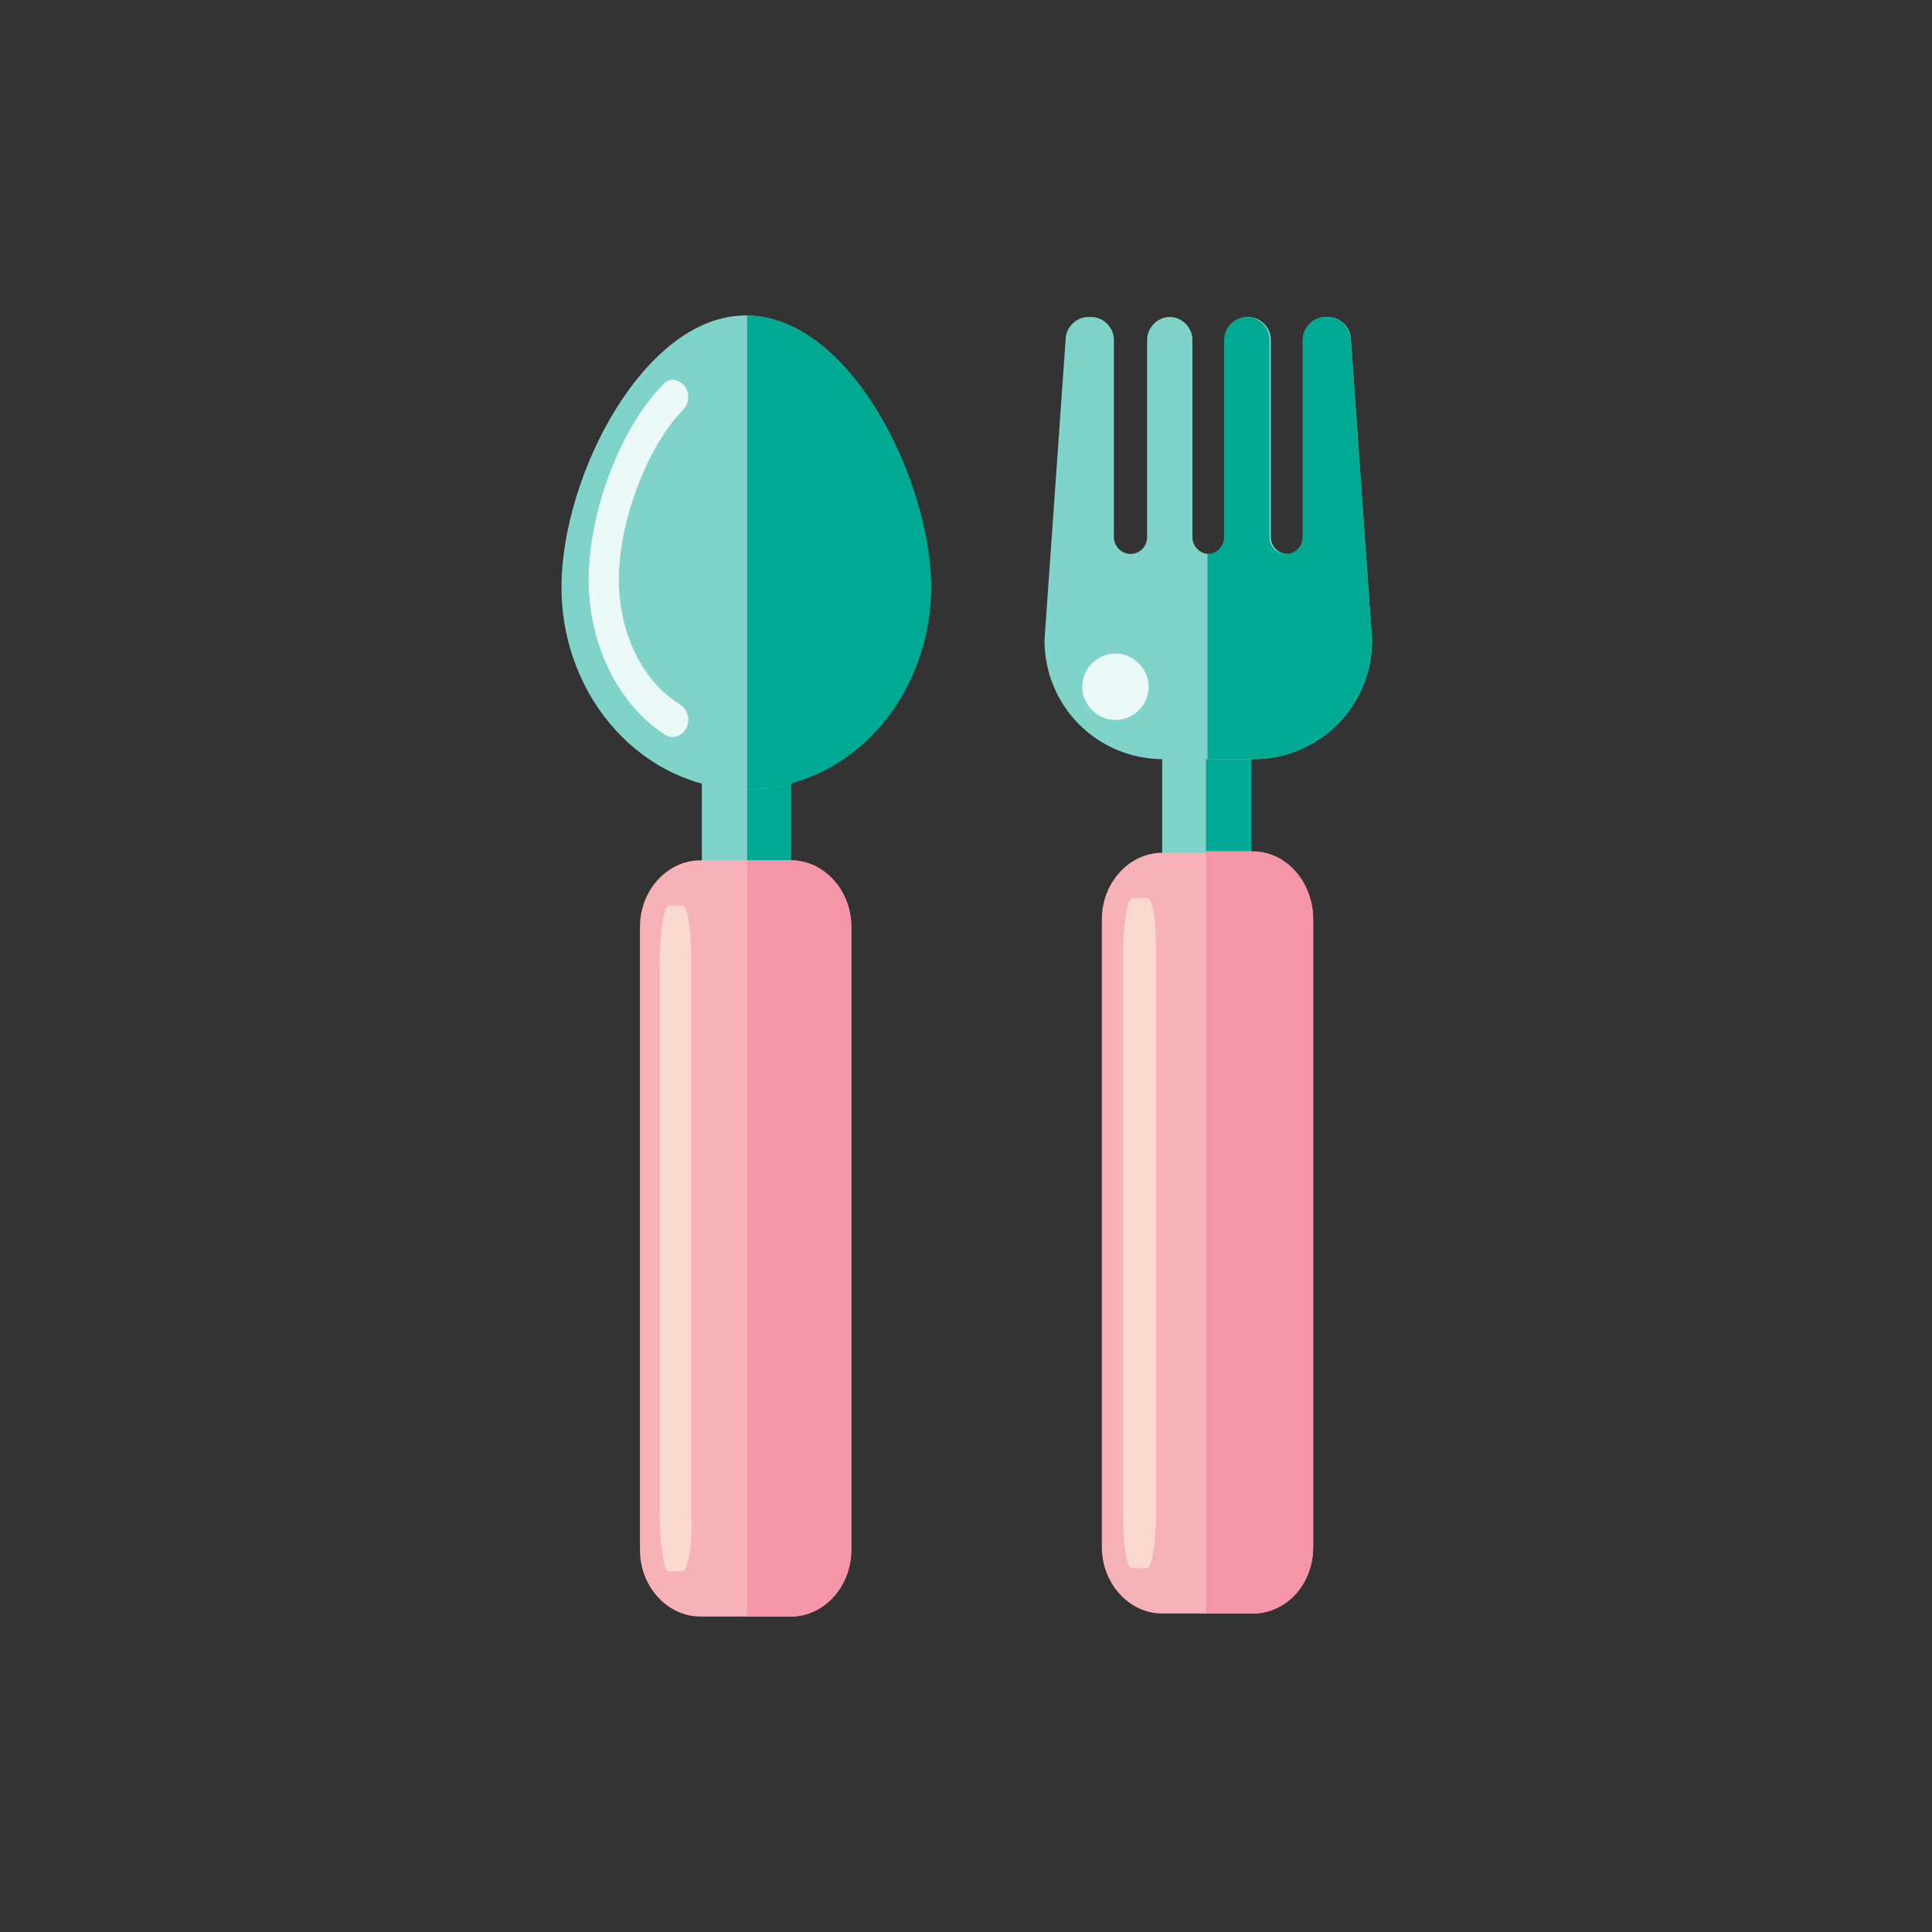 <svg width="89" height="89" viewBox="0 0 89 89" fill="none" xmlns="http://www.w3.org/2000/svg">
<rect x="0" y="0" width="89" height="89" fill="#333333" stroke="none"/>
<path d="M36.434 34.835H32.332V45.474H36.434V34.835Z" fill="#7FD3C8"/>
<path d="M36.434 74.468H32.263C30.733 74.468 29.481 73.077 29.481 71.409V42.692C29.481 41.023 30.733 39.633 32.263 39.633H36.434C37.964 39.633 39.216 41.023 39.216 42.692V71.409C39.216 73.077 37.964 74.468 36.434 74.468Z" fill="#F7B2B8"/>
<path d="M31.428 72.382H30.802C30.594 72.382 30.385 71.2 30.385 69.67V44.431C30.385 42.97 30.594 41.719 30.802 41.719H31.428C31.706 41.719 31.845 42.901 31.845 44.431V69.74C31.915 71.13 31.706 72.382 31.428 72.382Z" fill="#F9D9CE"/>
<path d="M42.831 27.048C42.831 32.193 39.007 36.365 34.348 36.365C29.69 36.365 25.866 32.193 25.866 27.048C25.866 21.902 29.69 14.532 34.348 14.532C39.077 14.532 42.831 21.902 42.831 27.048Z" fill="#7FD3C8"/>
<path d="M31.706 33.166C31.706 32.888 31.567 32.61 31.359 32.471C29.62 31.428 28.508 29.203 28.508 26.7C28.508 24.823 29.134 22.598 30.107 20.79C30.524 20.025 31.011 19.33 31.498 18.843C31.637 18.704 31.706 18.495 31.706 18.287C31.706 17.661 31.011 17.244 30.594 17.661C28.508 19.747 27.117 23.71 27.117 26.7C27.117 29.829 28.577 32.541 30.663 33.862C31.15 34.14 31.706 33.723 31.706 33.166Z" fill="#EBF9F7"/>
<path d="M36.434 36.087C35.809 36.295 35.113 36.365 34.418 36.365V39.633H36.434V36.087Z" fill="#00A992"/>
<path d="M36.434 39.633H34.418V74.468H36.434C37.964 74.468 39.216 73.077 39.216 71.409V42.692C39.216 41.023 37.964 39.633 36.434 39.633Z" fill="#F496A7"/>
<path d="M34.418 14.532V36.365C35.113 36.365 35.809 36.295 36.434 36.087C40.12 35.113 42.901 31.428 42.901 26.978C42.831 21.902 39.077 14.601 34.418 14.532Z" fill="#00A992"/>
<path d="M57.641 34.418H53.539V45.126H57.641V34.418Z" fill="#7FD3C8"/>
<path d="M57.711 74.329H53.539C52.009 74.329 50.758 72.938 50.758 71.269V42.344C50.758 40.676 52.009 39.285 53.539 39.285H57.711C59.241 39.285 60.492 40.676 60.492 42.344V71.269C60.492 73.008 59.241 74.329 57.711 74.329Z" fill="#F7B2B8"/>
<path d="M52.844 72.243H52.148C51.87 72.243 51.731 71.061 51.731 69.531V44.083C51.731 42.553 51.94 41.371 52.148 41.371H52.844C53.122 41.371 53.261 42.553 53.261 44.083V69.531C53.261 71.061 53.052 72.243 52.844 72.243Z" fill="#F9D9CE"/>
<path d="M60.075 15.645V24.753C60.075 25.17 59.727 25.518 59.31 25.518C58.893 25.518 58.545 25.17 58.545 24.753V15.645C58.545 15.088 58.059 14.602 57.502 14.602C56.946 14.602 56.459 15.088 56.459 15.645V24.753C56.459 25.17 56.112 25.518 55.694 25.518C55.277 25.518 54.93 25.17 54.93 24.753V15.645C54.93 15.088 54.443 14.602 53.887 14.602C53.331 14.602 52.844 15.088 52.844 15.645V24.753C52.844 25.17 52.496 25.518 52.079 25.518C51.662 25.518 51.314 25.17 51.314 24.753V15.645C51.314 15.088 50.827 14.602 50.271 14.602H50.132C49.576 14.602 49.089 15.088 49.089 15.645L48.116 29.481C48.116 32.541 50.549 34.974 53.609 34.974H57.711C60.77 34.974 63.204 32.541 63.204 29.481L62.23 15.645C62.23 15.088 61.744 14.602 61.188 14.602H61.048C60.492 14.602 60.075 15.088 60.075 15.645Z" fill="#7FD3C8"/>
<path d="M52.913 31.637C52.913 32.471 52.218 33.166 51.384 33.166C50.549 33.166 49.854 32.471 49.854 31.637C49.854 30.802 50.549 30.107 51.384 30.107C52.218 30.107 52.913 30.802 52.913 31.637Z" fill="#EBF9F7"/>
<path d="M57.641 34.974H55.556V39.215H57.641V34.974Z" fill="#00A992"/>
<path d="M57.711 39.216H55.556V74.329H57.711C59.241 74.329 60.492 72.938 60.492 71.269V42.344C60.492 40.606 59.241 39.216 57.711 39.216Z" fill="#F496A7"/>
<path d="M61.188 14.602H61.048C60.492 14.602 60.005 15.088 60.005 15.645V24.753C60.005 25.17 59.658 25.518 59.241 25.518C58.823 25.518 58.476 25.17 58.476 24.753V15.645C58.476 15.088 57.989 14.602 57.433 14.602C56.877 14.602 56.39 15.088 56.39 15.645V24.753C56.39 25.17 56.042 25.518 55.625 25.518V34.974H57.711C60.77 34.974 63.204 32.541 63.204 29.481L62.23 15.645C62.161 15.088 61.744 14.602 61.188 14.602Z" fill="#00A992"/>
</svg>

